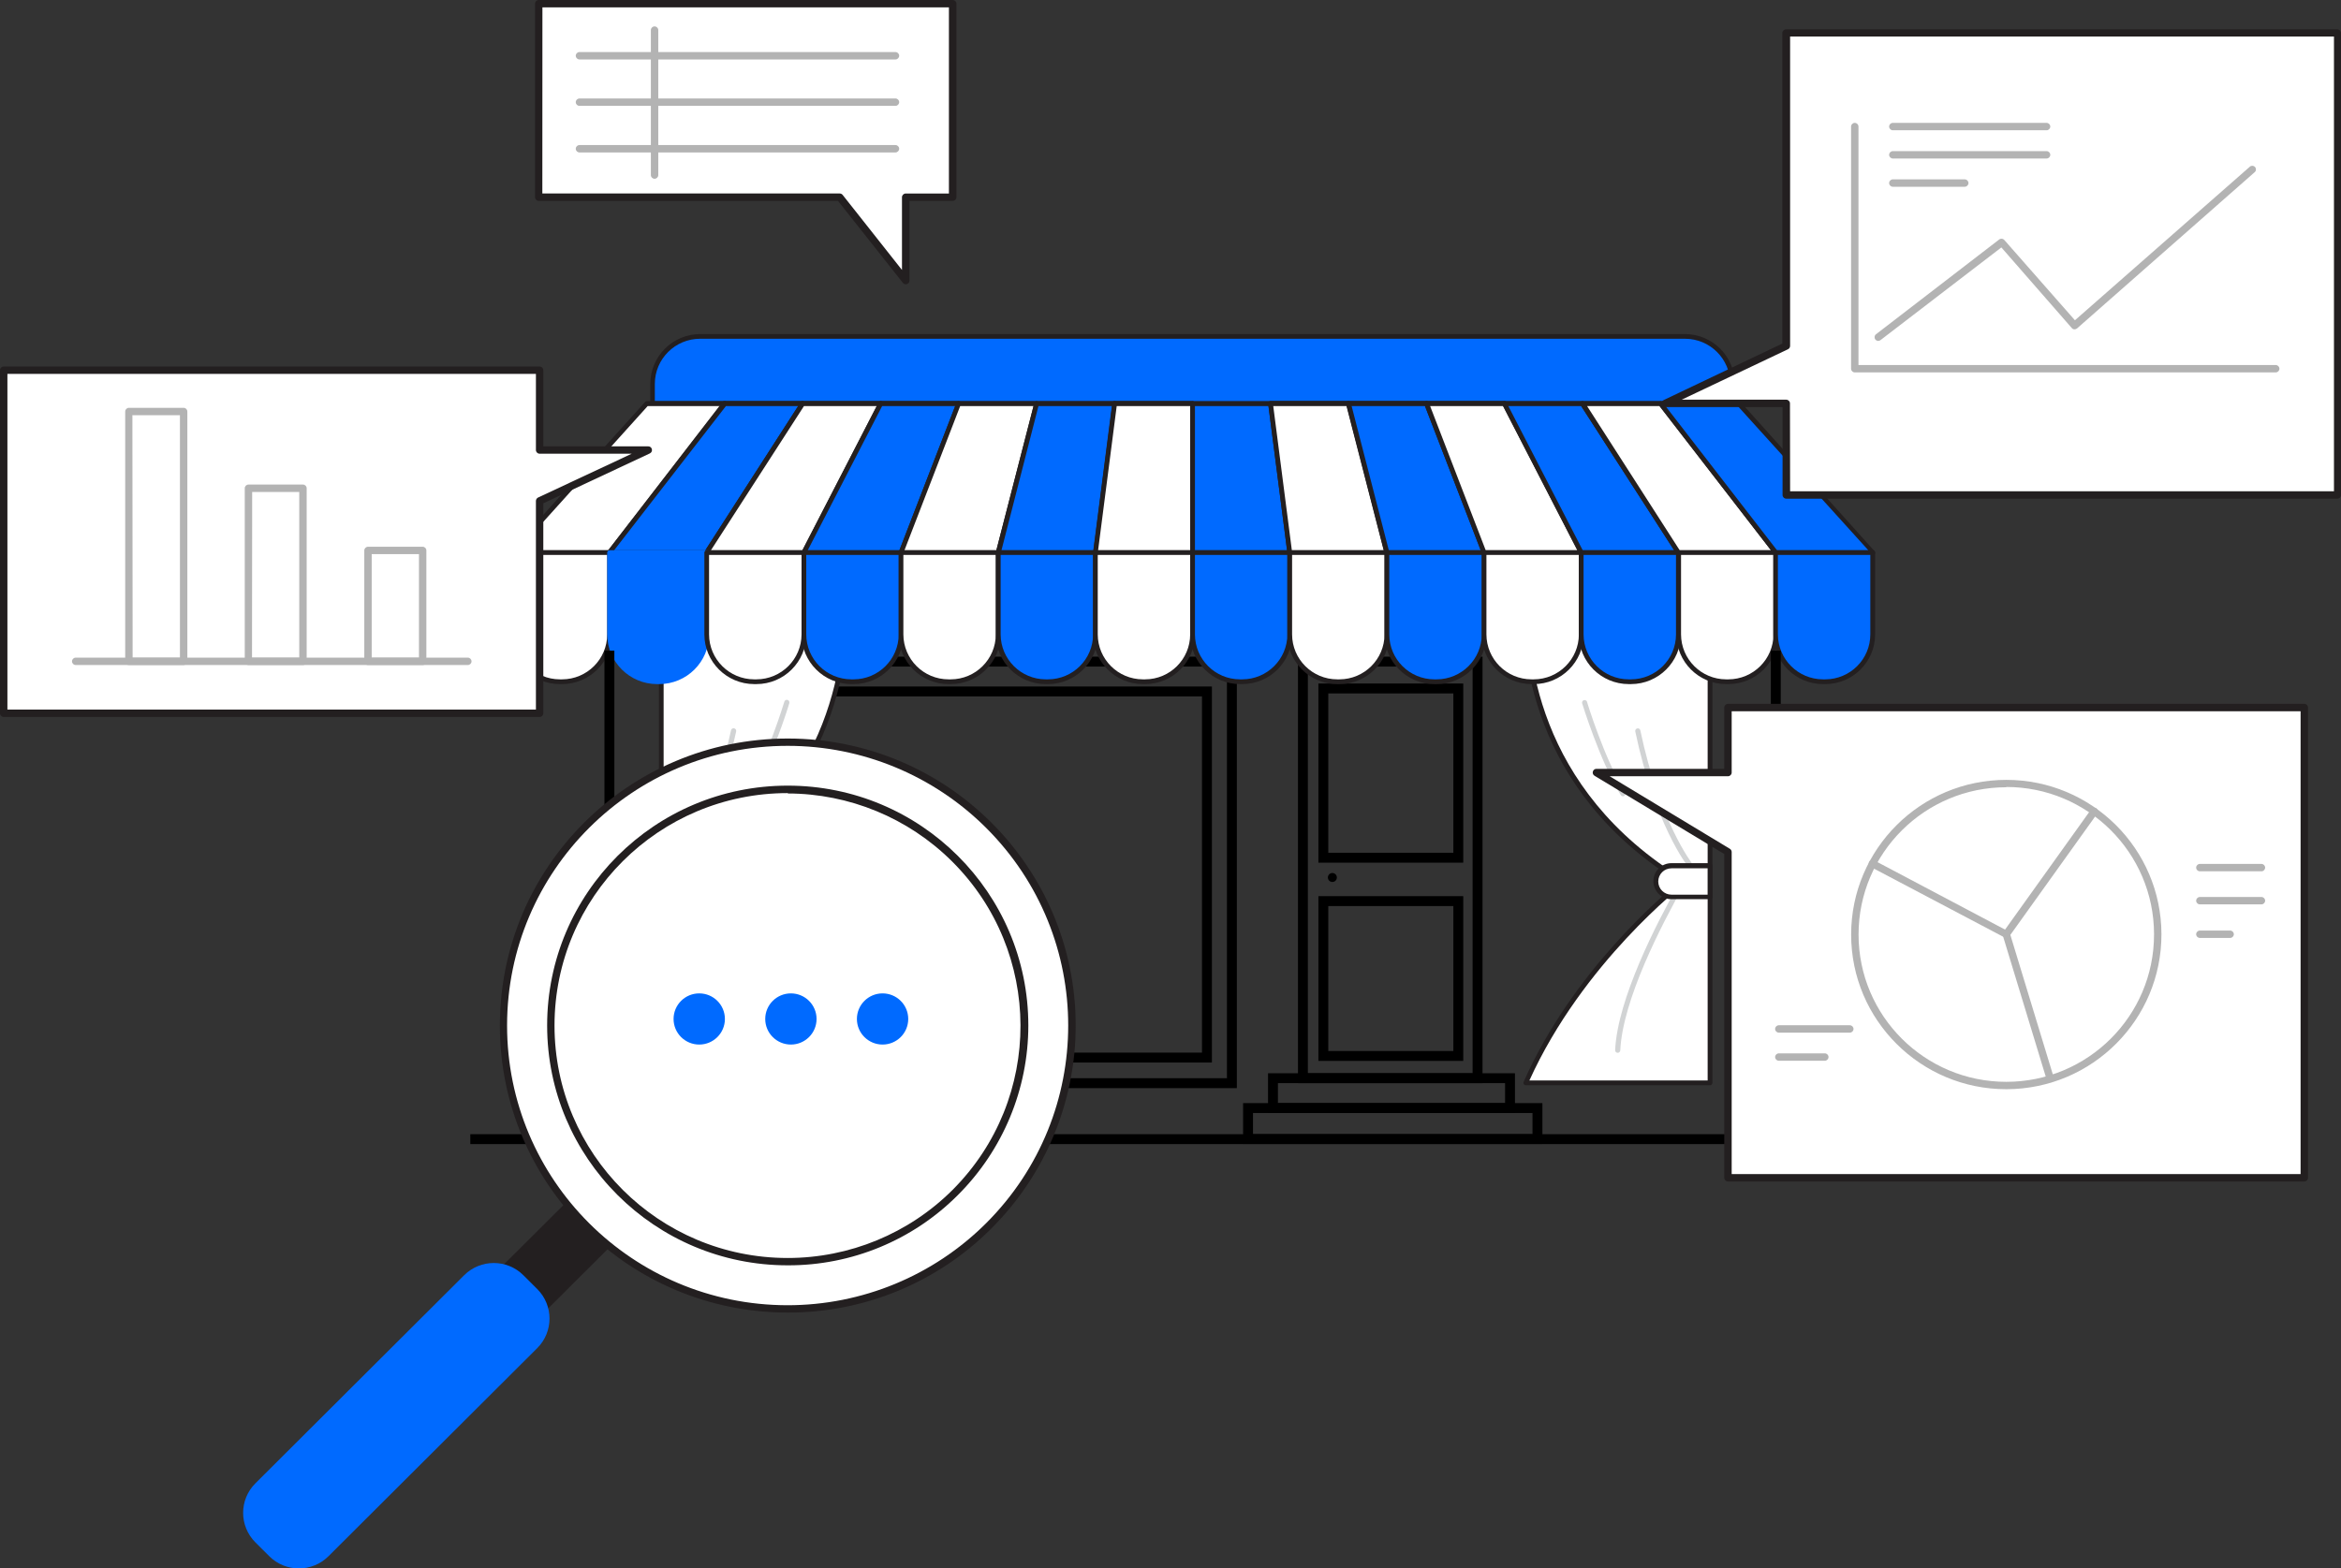 <svg width="473" height="317" viewBox="0 0 473 317" fill="none" xmlns="http://www.w3.org/2000/svg">
<rect x="0" y="0" width="473" height="317" fill="#333333" stroke="none"/>
<g clip-path="url(#clip0_507_5169)">
<path d="M298.543 133.717H263.257V217.918H298.543V133.717Z" stroke="black" stroke-width="2" stroke-miterlimit="10"/>
<path d="M294.651 139.147H267.381V173.355H294.651V139.147Z" stroke="black" stroke-width="2" stroke-miterlimit="10"/>
<path d="M294.651 182.122H267.381V213.42H294.651V182.122Z" stroke="black" stroke-width="2" stroke-miterlimit="10"/>
<path d="M269.206 178.256C269.708 178.256 270.115 177.851 270.115 177.35C270.115 176.85 269.708 176.444 269.206 176.444C268.704 176.444 268.297 176.85 268.297 177.35C268.297 177.851 268.704 178.256 269.206 178.256Z" fill="black"/>
<path d="M243.864 139.749H142.036V213.748H243.864V139.749Z" stroke="black" stroke-width="2" stroke-miterlimit="10"/>
<path d="M166.736 218.923H248.905V133.717H172.025" stroke="black" stroke-width="2" stroke-miterlimit="10"/>
<path d="M170.857 119.46C170.773 121.28 175.031 156.337 139.073 178.218C139.073 178.218 159.943 194.231 170.857 218.801H133.616V116.421L170.857 119.46Z" fill="white"/>
<path d="M170.857 219.334H133.616C133.352 219.334 133.135 219.121 133.135 218.854V116.421C133.135 116.287 133.192 116.158 133.291 116.067C133.387 115.979 133.517 115.933 133.646 115.941L170.887 118.98C171.143 119.003 171.338 119.223 171.327 119.479V120.187C171.892 131.478 169.94 159.646 139.867 178.272C143.216 180.987 161.417 196.409 171.254 218.664C171.33 218.801 171.33 218.972 171.254 219.109C171.166 219.243 171.017 219.323 170.857 219.327V219.334ZM134.086 218.378H170.116C159.328 194.54 138.989 178.763 138.813 178.607C138.596 178.458 138.538 178.161 138.687 177.94C138.722 177.891 138.764 177.849 138.813 177.815C169.001 159.471 170.952 131.436 170.387 120.229V119.897L134.086 116.973V218.375V218.378Z" fill="#231F20"/>
<path d="M152.263 212.788C151.984 212.788 151.751 212.567 151.74 212.289C151.27 202.163 143.495 187.045 138.905 178.93C138.64 178.473 138.518 178.181 138.538 178.054C138.569 177.776 138.821 177.575 139.104 177.605C139.111 177.605 139.115 177.605 139.123 177.605C139.306 177.632 139.462 177.757 139.531 177.929L139.814 178.416C144.446 186.615 152.336 201.901 152.782 212.243C152.794 212.529 152.569 212.773 152.282 212.784H152.263V212.788Z" fill="#D1D3D4"/>
<path d="M137.549 175.503C137.431 175.503 137.316 175.461 137.225 175.389C136.999 175.214 136.957 174.886 137.129 174.661C137.202 174.578 143.82 166.097 147.7 147.609C147.761 147.323 148.043 147.137 148.33 147.198C148.616 147.259 148.803 147.54 148.742 147.826C144.797 166.554 138.244 174.955 137.973 175.297C137.87 175.427 137.713 175.507 137.545 175.507L137.549 175.503Z" fill="#D1D3D4"/>
<path d="M133.616 174.985H141.41C143.14 174.985 144.542 176.383 144.542 178.108C144.542 179.833 143.14 181.23 141.41 181.23H133.616V174.989V174.985Z" fill="white"/>
<path d="M141.41 181.737H133.616C133.356 181.745 133.142 181.539 133.135 181.28C133.135 181.28 133.135 181.272 133.135 181.269V175.027C133.135 174.764 133.349 174.547 133.616 174.547H141.41C143.426 174.547 145.061 176.177 145.061 178.188C145.061 180.198 143.426 181.828 141.41 181.828V181.733V181.737ZM134.105 180.789H141.41C142.884 180.789 144.079 179.593 144.079 178.123C144.079 176.653 142.884 175.465 141.41 175.461H134.105V180.789Z" fill="#231F20"/>
<path d="M151.22 160.937C150.926 160.926 150.697 160.682 150.708 160.389C150.708 160.301 150.739 160.214 150.781 160.137C154.955 153.519 158.441 141.916 158.483 141.802C158.568 141.531 158.858 141.375 159.129 141.459C159.4 141.543 159.557 141.828 159.484 142.102C159.484 142.217 155.875 153.946 151.667 160.686C151.571 160.842 151.4 160.937 151.22 160.937Z" fill="#D1D3D4"/>
<path d="M308.283 119.46C308.356 121.28 304.11 156.337 340.056 178.218C340.056 178.218 319.186 194.231 308.283 218.801H345.513V116.421L308.283 119.46Z" fill="white"/>
<path d="M345.525 219.334H308.284C308.025 219.342 307.811 219.136 307.803 218.877C307.803 218.805 307.814 218.732 307.845 218.668C317.686 196.409 335.883 180.99 339.232 178.275C309.159 159.65 307.207 131.451 307.772 120.191V119.482C307.761 119.227 307.952 119.006 308.212 118.983L345.483 115.933C345.613 115.926 345.743 115.971 345.838 116.059C345.938 116.15 345.995 116.276 345.995 116.413V218.847C346.002 219.109 345.789 219.33 345.525 219.334ZM309.002 218.378H345.032V116.977L308.781 119.901V120.233C308.215 131.44 310.167 159.471 340.354 177.818C340.572 177.967 340.629 178.264 340.48 178.485C340.446 178.534 340.404 178.576 340.354 178.61C340.137 178.767 319.798 194.54 309.01 218.382H308.998L309.002 218.378Z" fill="#231F20"/>
<path d="M326.84 212.788C326.553 212.777 326.328 212.537 326.339 212.247C326.82 201.893 334.687 186.607 339.319 178.409L339.591 177.929C339.663 177.757 339.823 177.636 340.007 177.605C340.289 177.575 340.549 177.773 340.591 178.051C340.591 178.175 340.469 178.467 340.224 178.927C335.623 187.034 327.848 202.163 327.378 212.285C327.367 212.571 327.126 212.796 326.836 212.784L326.84 212.788Z" fill="#D1D3D4"/>
<path d="M341.584 175.503C341.427 175.503 341.278 175.427 341.175 175.305C340.904 174.962 334.351 166.585 330.406 147.834C330.349 147.552 330.532 147.278 330.815 147.22C331.09 147.156 331.364 147.327 331.426 147.601C331.426 147.605 331.426 147.609 331.426 147.613C335.305 166.093 341.923 174.574 341.996 174.665C342.172 174.89 342.137 175.214 341.912 175.393C341.813 175.461 341.698 175.495 341.58 175.495L341.584 175.503Z" fill="#D1D3D4"/>
<path d="M345.517 181.257H337.723C335.993 181.257 334.592 179.86 334.592 178.134C334.592 176.409 335.993 175.012 337.723 175.012H345.517V181.253V181.257Z" fill="white"/>
<path d="M345.525 181.737H337.719C335.703 181.737 334.068 180.107 334.068 178.096C334.068 176.086 335.703 174.456 337.719 174.456H345.525C345.784 174.46 345.994 174.673 345.994 174.936V181.177C346.048 181.432 345.884 181.676 345.628 181.729C345.593 181.737 345.559 181.741 345.525 181.737ZM337.719 175.495C336.245 175.495 335.05 176.691 335.05 178.161C335.05 179.631 336.245 180.819 337.719 180.823H345.024V175.495H337.719Z" fill="#231F20"/>
<path d="M327.913 160.937C327.733 160.941 327.561 160.846 327.474 160.686C323.3 153.942 319.691 142.217 319.656 142.102C319.603 141.821 319.794 141.55 320.077 141.497C320.313 141.455 320.55 141.581 320.649 141.802C320.649 141.916 324.22 153.519 328.352 160.137C328.501 160.389 328.417 160.716 328.165 160.865C328.088 160.91 328.001 160.937 327.913 160.937Z" fill="#D1D3D4"/>
<path d="M141.452 67.993H340.464C345.772 67.993 350.076 72.285 350.076 77.578V81.596H131.832V77.578C131.832 72.285 136.136 67.993 141.444 67.993C141.444 67.993 141.452 67.993 141.455 67.993H141.452Z" fill="#006AFF"/>
<path d="M350.088 82.034H131.833C131.6 82.015 131.413 81.828 131.394 81.596V77.578C131.401 72.022 135.915 67.521 141.483 67.517H340.465C346.021 67.54 350.52 72.037 350.524 77.578V81.596C350.505 81.828 350.318 82.015 350.085 82.034H350.088ZM132.314 81.078H349.607V77.582C349.6 72.552 345.514 68.473 340.465 68.466H141.452C136.408 68.473 132.318 72.548 132.31 77.582V81.078H132.314Z" fill="#231F20"/>
<path d="M130.694 81.554L103.531 111.687H123.16L146.439 81.554H130.694Z" fill="white"/>
<path d="M123.16 112.156H103.532C103.344 112.156 103.173 112.045 103.092 111.874C103.02 111.703 103.054 111.505 103.176 111.364L130.347 81.238C130.435 81.131 130.565 81.07 130.702 81.07H146.447C146.631 81.07 146.799 81.177 146.875 81.341C146.974 81.493 146.974 81.687 146.875 81.84L123.607 112.015C123.489 112.133 123.321 112.182 123.16 112.152V112.156ZM104.597 111.207H122.931L145.47 82.072H130.863L104.597 111.207Z" fill="#231F20"/>
<path d="M146.44 81.554L123.16 111.687H142.8L162.196 81.554H146.44Z" fill="#006AFF"/>
<path d="M142.8 112.156H123.16C122.98 112.156 122.816 112.053 122.732 111.897C122.644 111.741 122.644 111.554 122.732 111.398L146.011 81.223C146.103 81.108 146.24 81.04 146.386 81.036H162.142C162.405 81.036 162.619 81.257 162.615 81.52C162.615 81.611 162.589 81.699 162.539 81.775L143.193 111.939C143.109 112.076 142.956 112.156 142.796 112.156H142.8ZM124.091 111.207H142.498L161.279 82.072H146.672L124.091 111.207Z" fill="#231F20"/>
<path d="M162.195 81.554L142.8 111.687H162.428L177.956 81.554H162.195Z" fill="white"/>
<path d="M162.429 112.156H142.8C142.629 112.156 142.468 112.064 142.384 111.916C142.293 111.763 142.293 111.577 142.384 111.428L161.784 81.253C161.875 81.116 162.028 81.036 162.192 81.036H177.949C178.113 81.04 178.262 81.127 178.346 81.264C178.43 81.409 178.43 81.588 178.346 81.733L162.83 111.908C162.75 112.053 162.601 112.148 162.433 112.159L162.429 112.156ZM143.648 111.207H162.116L177.154 82.072H162.44L143.648 111.207Z" fill="#231F20"/>
<path d="M177.956 81.554L162.429 111.687H182.065L193.701 81.554H177.956Z" fill="#006AFF"/>
<path d="M182.065 112.156H162.425C162.261 112.156 162.108 112.072 162.016 111.939C161.932 111.794 161.932 111.615 162.016 111.47L177.532 81.295C177.616 81.135 177.78 81.036 177.96 81.036H193.705C193.968 81.036 194.186 81.253 194.182 81.516C194.182 81.573 194.17 81.626 194.151 81.68L182.515 111.855C182.451 112.049 182.26 112.171 182.057 112.156H182.065ZM163.208 111.207H181.729L192.998 82.072H178.235L163.208 111.207Z" fill="#231F20"/>
<path d="M193.701 81.554L182.065 111.687H201.694L209.458 81.554H193.701Z" fill="white"/>
<path d="M201.694 112.156H182.065C181.805 112.163 181.588 111.961 181.58 111.702C181.58 111.638 181.592 111.573 181.614 111.512L193.25 81.386C193.319 81.2 193.499 81.074 193.697 81.074H209.453C209.602 81.074 209.74 81.147 209.828 81.261C209.916 81.375 209.946 81.527 209.912 81.668L202.148 111.843C202.079 112.038 201.892 112.163 201.69 112.156H201.694ZM182.756 111.207H201.308L208.82 82.072H194.003L182.752 111.207H182.756Z" fill="#231F20"/>
<path d="M209.457 81.554L201.693 111.687H221.33L225.202 81.554H209.457Z" fill="#006AFF"/>
<path d="M221.33 112.156H201.69C201.545 112.156 201.408 112.091 201.316 111.98C201.224 111.862 201.194 111.71 201.232 111.565L208.996 81.44C209.049 81.226 209.236 81.078 209.454 81.074H225.199C225.34 81.074 225.47 81.135 225.565 81.242C225.649 81.348 225.691 81.482 225.68 81.615L221.8 111.79C221.75 112.007 221.556 112.159 221.33 112.156ZM202.351 111.207H220.945L224.702 82.072H209.82L202.351 111.207Z" fill="#231F20"/>
<path d="M225.202 81.554L221.33 111.687H240.959V81.554H225.202Z" fill="white"/>
<path d="M240.958 112.156H221.33C221.192 112.159 221.059 112.102 220.963 111.999C220.879 111.893 220.837 111.76 220.849 111.626L224.728 81.451C224.755 81.211 224.958 81.032 225.198 81.036H240.954C241.218 81.04 241.428 81.253 241.436 81.516V111.691C241.432 111.95 241.218 112.159 240.954 112.159L240.958 112.156ZM221.872 111.207H240.477V82.072H225.63L221.872 111.207Z" fill="#231F20"/>
<path d="M240.958 81.554V111.687H260.587L256.714 81.554H240.958Z" fill="#006AFF"/>
<path d="M260.587 112.156H240.959C240.699 112.156 240.485 111.946 240.478 111.687V81.596C240.481 81.333 240.695 81.124 240.959 81.116H256.715C256.956 81.116 257.158 81.295 257.185 81.531L261.065 111.706C261.076 111.84 261.034 111.973 260.95 112.079C260.843 112.152 260.713 112.178 260.584 112.152L260.587 112.156ZM241.44 111.207H260.045L256.287 82.072H241.44V111.207Z" fill="#231F20"/>
<path d="M256.715 81.554L260.587 111.687H280.227L272.464 81.554H256.715Z" fill="white"/>
<path d="M280.227 112.156H260.587C260.35 112.156 260.148 111.984 260.117 111.748L256.237 81.573C256.226 81.44 256.268 81.306 256.352 81.2C256.443 81.097 256.577 81.036 256.718 81.032H272.463C272.681 81.032 272.872 81.185 272.922 81.398L280.685 111.524C280.727 111.668 280.693 111.821 280.601 111.939C280.517 112.068 280.38 112.148 280.227 112.156ZM261.018 111.207H279.57L272.058 82.072H257.261L261.018 111.207Z" fill="#231F20"/>
<path d="M272.464 81.554L280.227 111.687H299.852L288.22 81.554H272.464Z" fill="#006AFF"/>
<path d="M299.852 112.156H280.223C280.005 112.156 279.818 112.011 279.765 111.802L272.001 81.626C271.967 81.485 271.997 81.337 272.085 81.219C272.177 81.105 272.314 81.036 272.459 81.032H288.216C288.414 81.032 288.594 81.158 288.663 81.344L300.298 111.52C300.398 111.76 300.283 112.034 300.043 112.129C299.981 112.152 299.917 112.167 299.852 112.163V112.152V112.156ZM280.609 111.207H299.183L287.914 82.072H273.097L280.609 111.207Z" fill="#231F20"/>
<path d="M288.22 81.554L299.852 111.687H319.492L303.965 81.554H288.22Z" fill="white"/>
<path d="M319.492 112.156H299.852C299.657 112.163 299.478 112.038 299.413 111.855L287.769 81.68C287.678 81.432 287.804 81.158 288.052 81.063C288.105 81.044 288.162 81.032 288.216 81.032H303.961C304.14 81.032 304.305 81.131 304.389 81.291L319.904 111.466C319.988 111.611 319.988 111.79 319.904 111.935C319.813 112.076 319.656 112.156 319.488 112.152L319.492 112.156ZM300.188 111.207H318.709L303.682 82.072H288.957L300.184 111.207H300.188Z" fill="#231F20"/>
<path d="M303.965 81.554L319.492 111.687H339.121L319.721 81.554H303.965Z" fill="#006AFF"/>
<path d="M339.121 112.156H319.492C319.313 112.156 319.149 112.06 319.065 111.904L303.568 81.771C303.484 81.626 303.484 81.447 303.568 81.303C303.652 81.165 303.801 81.078 303.965 81.074H319.721C319.886 81.074 320.038 81.158 320.13 81.291L339.529 111.466C339.621 111.619 339.621 111.805 339.529 111.954C339.434 112.083 339.281 112.159 339.121 112.152V112.156ZM319.786 111.207H338.254L319.473 82.072H304.759L319.786 111.207Z" fill="#231F20"/>
<path d="M319.721 81.554L339.12 111.687H358.756L335.477 81.554H319.721Z" fill="white"/>
<path d="M358.756 112.156H339.116C338.956 112.156 338.807 112.072 338.719 111.939L319.32 81.813C319.175 81.592 319.24 81.295 319.461 81.15C319.537 81.101 319.625 81.074 319.717 81.074H335.473C335.622 81.074 335.76 81.147 335.848 81.261L359.127 111.436C359.23 111.581 359.249 111.771 359.18 111.935C359.085 112.076 358.924 112.159 358.753 112.152L358.756 112.156ZM339.38 111.207H357.829L335.278 82.072H320.672L339.38 111.207Z" fill="#231F20"/>
<path d="M335.562 81.554L358.78 111.687H378.416L351.318 81.554H335.562Z" fill="#006AFF"/>
<path d="M378.416 112.156H358.776C358.616 112.156 358.467 112.072 358.379 111.939L335.161 81.813C335.015 81.592 335.08 81.295 335.302 81.15C335.378 81.101 335.466 81.074 335.558 81.074H351.314C351.463 81.074 351.6 81.147 351.688 81.261L378.787 111.436C378.89 111.581 378.909 111.771 378.84 111.935C378.744 112.076 378.584 112.159 378.412 112.152L378.416 112.156ZM359.04 111.207H377.488L351.119 82.072H336.512L359.04 111.207Z" fill="#231F20"/>
<path d="M103.531 111.687H123.16V128.222C123.16 133.504 118.868 137.784 113.571 137.784H113.124C107.827 137.784 103.535 133.504 103.535 128.222V111.687H103.531Z" fill="white"/>
<path d="M113.571 138.264H113.124C107.564 138.256 103.061 133.766 103.054 128.222V111.687C103.058 111.424 103.271 111.215 103.535 111.207H123.163C123.427 111.207 123.645 111.421 123.645 111.687V128.222C123.637 133.766 119.135 138.256 113.575 138.264H113.571ZM104.012 112.156V128.222C104.02 133.237 108.095 137.3 113.12 137.304H113.567C118.596 137.297 122.675 133.237 122.686 128.222V112.156H104.008H104.012Z" fill="#231F20"/>
<path d="M123.16 111.687H142.789V128.222C142.789 133.504 138.496 137.784 133.2 137.784H132.753C127.456 137.784 123.164 133.504 123.164 128.222V111.687H123.16Z" fill="#006AFF"/>
<path d="M133.2 138.264H132.761C127.2 138.256 122.698 133.766 122.69 128.222V111.687C122.69 111.428 122.9 111.215 123.16 111.207H142.8C143.06 111.211 143.27 111.424 143.27 111.687V128.222C143.262 133.766 138.76 138.256 133.2 138.264ZM123.641 112.156V128.222C123.653 133.237 127.731 137.3 132.761 137.304H133.2C138.229 137.297 142.308 133.237 142.319 128.222V112.156H123.641Z" fill="#006AFF"/>
<path d="M142.8 111.687H162.428V128.222C162.428 133.504 158.136 137.784 152.839 137.784H152.393C147.096 137.784 142.804 133.504 142.804 128.222V111.687H142.8Z" fill="white"/>
<path d="M152.836 138.264H152.39C146.829 138.256 142.327 133.766 142.319 128.222V111.687C142.323 111.424 142.537 111.215 142.801 111.207H162.429C162.693 111.211 162.903 111.424 162.91 111.687V128.222C162.903 133.766 158.4 138.256 152.84 138.264H152.836ZM143.266 112.156V128.222C143.278 133.237 147.356 137.3 152.386 137.304H152.832C157.862 137.297 161.94 133.237 161.952 128.222V112.156H143.263H143.266Z" fill="#231F20"/>
<path d="M162.429 111.687H182.057V128.222C182.057 133.504 177.765 137.784 172.468 137.784H172.022C166.725 137.784 162.433 133.504 162.433 128.222V111.687H162.429Z" fill="#006AFF"/>
<path d="M172.464 138.264H172.025C166.465 138.256 161.963 133.766 161.955 128.222V111.687C161.955 111.428 162.165 111.215 162.425 111.207H182.065C182.325 111.211 182.535 111.424 182.535 111.687V128.222C182.527 133.766 178.025 138.256 172.464 138.264ZM162.906 112.156V128.222C162.917 133.237 166.996 137.3 172.025 137.304H172.464C177.494 137.297 181.572 133.237 181.584 128.222V112.156H162.906Z" fill="#231F20"/>
<path d="M182.065 111.687H201.694V128.222C201.694 133.504 197.402 137.784 192.105 137.784H191.658C186.362 137.784 182.069 133.504 182.069 128.222V111.687H182.065Z" fill="white"/>
<path d="M192.105 138.264H191.658C186.098 138.256 181.596 133.766 181.588 128.222V111.687C181.588 111.424 181.802 111.207 182.069 111.207H201.698C201.961 111.211 202.171 111.424 202.179 111.687V128.222C202.171 133.766 197.669 138.256 192.109 138.264H192.105ZM182.527 112.156V128.222C182.539 133.237 186.617 137.3 191.647 137.304H192.093C197.123 137.297 201.197 133.233 201.201 128.222V112.156H182.523H182.527Z" fill="#231F20"/>
<path d="M201.693 111.687H221.322V128.222C221.322 133.5 217.033 137.78 211.744 137.784H211.298C206.001 137.784 201.709 133.504 201.709 128.222V111.687H201.697H201.693Z" fill="#006AFF"/>
<path d="M211.741 138.264H211.301C205.737 138.264 201.227 133.77 201.22 128.222V111.687C201.224 111.424 201.437 111.215 201.701 111.207H221.341C221.601 111.211 221.811 111.424 221.811 111.687V128.222C221.803 133.766 217.301 138.256 211.741 138.264ZM202.182 112.156V128.222C202.194 133.237 206.272 137.3 211.301 137.304H211.741C216.77 137.297 220.848 133.237 220.86 128.222V112.156H202.182Z" fill="#231F20"/>
<path d="M221.33 111.687H240.959V128.222C240.959 133.504 236.666 137.784 231.37 137.784H230.923C225.626 137.784 221.334 133.504 221.334 128.222V111.687H221.33Z" fill="white"/>
<path d="M231.369 138.264H230.923C225.363 138.256 220.86 133.766 220.853 128.222V111.687C220.853 111.424 221.066 111.207 221.334 111.207H240.962C241.226 111.211 241.436 111.424 241.443 111.687V128.222C241.436 133.766 236.933 138.256 231.373 138.264H231.369ZM221.8 112.156V128.222C221.811 133.237 225.89 137.3 230.919 137.304H231.366C236.395 137.297 240.47 133.233 240.474 128.222V112.156H221.796H221.8Z" fill="#231F20"/>
<path d="M240.958 111.687H260.587V128.222C260.587 133.504 256.294 137.784 250.998 137.784H250.551C245.254 137.784 240.962 133.504 240.962 128.222V111.687H240.958Z" fill="#006AFF"/>
<path d="M250.998 138.264H250.552C244.991 138.256 240.489 133.766 240.481 128.222V111.687C240.485 111.424 240.699 111.215 240.963 111.207H260.591C260.855 111.207 261.072 111.421 261.072 111.687V128.222C261.065 133.766 256.562 138.256 251.002 138.264H250.998ZM241.44 112.156V128.222C241.448 133.237 245.522 137.3 250.548 137.304H250.995C256.024 137.297 260.102 133.237 260.114 128.222V112.156H241.436H241.44Z" fill="#231F20"/>
<path d="M260.587 111.687H280.216V128.222C280.216 133.504 275.923 137.784 270.627 137.784H270.18C264.883 137.784 260.591 133.504 260.591 128.222V111.687H260.587Z" fill="white"/>
<path d="M270.626 138.264H270.18C264.619 138.256 260.117 133.766 260.109 128.222V111.687C260.109 111.428 260.319 111.215 260.579 111.207H280.219C280.483 111.211 280.693 111.424 280.7 111.687V128.222C280.693 133.766 276.19 138.256 270.63 138.264H270.626ZM261.068 112.156V128.222C261.079 133.237 265.158 137.3 270.187 137.304H270.626C275.656 137.297 279.734 133.237 279.746 128.222V112.156H261.068Z" fill="#231F20"/>
<path d="M280.228 111.687H299.856V128.222C299.856 133.504 295.564 137.784 290.267 137.784H289.82C284.524 137.784 280.231 133.504 280.231 128.222V111.687H280.228Z" fill="#006AFF"/>
<path d="M290.263 138.264H289.816C284.256 138.256 279.754 133.766 279.746 128.222V111.687C279.75 111.424 279.964 111.215 280.227 111.207H299.856C300.119 111.207 300.337 111.421 300.337 111.687V128.222C300.329 133.766 295.827 138.256 290.267 138.264H290.263ZM280.705 112.156V128.222C280.712 133.237 284.787 137.3 289.812 137.304H290.259C295.292 137.304 299.379 133.241 299.39 128.222V112.156H280.701H280.705Z" fill="#231F20"/>
<path d="M299.852 111.687H319.48V128.222C319.48 133.504 315.188 137.784 309.891 137.784H309.444C304.148 137.784 299.855 133.504 299.855 128.222V111.687H299.852Z" fill="white"/>
<path d="M339.174 111.687H358.802V128.222C358.802 133.504 354.51 137.784 349.213 137.784H348.767C343.47 137.784 339.178 133.504 339.178 128.222V111.687H339.174Z" fill="white"/>
<path d="M309.891 138.264H309.452C303.896 138.252 299.397 133.763 299.394 128.222V111.687C299.394 111.428 299.604 111.215 299.863 111.207H319.503C319.763 111.211 319.973 111.424 319.973 111.687V128.222C319.965 133.77 315.455 138.264 309.891 138.264ZM300.333 112.156V128.222C300.344 133.237 304.423 137.3 309.452 137.304H309.891C314.921 137.297 318.999 133.237 319.011 128.222V112.156H300.333Z" fill="#231F20"/>
<path d="M349.214 138.264H348.775C343.218 138.252 338.72 133.763 338.716 128.222V111.687C338.716 111.428 338.926 111.215 339.186 111.207H358.826C359.085 111.211 359.295 111.424 359.295 111.687V128.222C359.288 133.77 354.778 138.264 349.214 138.264ZM339.655 112.156V128.222C339.667 133.237 343.745 137.3 348.775 137.304H349.214C354.243 137.297 358.322 133.237 358.333 128.222V112.156H339.655Z" fill="#231F20"/>
<path d="M319.492 111.687H339.121V128.222C339.121 133.504 334.828 137.784 329.532 137.784H329.085C323.788 137.784 319.496 133.504 319.496 128.222V111.687H319.492Z" fill="#006AFF"/>
<path d="M329.532 138.264H329.085C323.525 138.256 319.022 133.766 319.015 128.222V111.687C319.018 111.424 319.232 111.215 319.496 111.207H339.124C339.388 111.211 339.598 111.424 339.606 111.687V128.222C339.598 133.766 335.096 138.256 329.535 138.264H329.532ZM319.962 112.156V128.222C319.973 133.237 324.052 137.3 329.081 137.304H329.528C334.557 137.297 338.632 133.233 338.636 128.222V112.156H319.958H319.962Z" fill="#231F20"/>
<path d="M358.757 111.687H378.385V128.222C378.385 133.504 374.093 137.784 368.796 137.784H368.35C363.053 137.784 358.761 133.504 358.761 128.222V111.687H358.757Z" fill="#006AFF"/>
<path d="M368.796 138.264H368.349C362.789 138.256 358.287 133.766 358.279 128.222V111.687C358.279 111.424 358.493 111.207 358.76 111.207H378.389C378.653 111.211 378.863 111.424 378.87 111.687V128.222C378.863 133.766 374.36 138.256 368.8 138.264H368.796ZM359.226 112.156V128.222C359.238 133.237 363.316 137.3 368.346 137.304H368.792C373.822 137.297 377.896 133.233 377.9 128.222V112.156H359.223H359.226Z" fill="#231F20"/>
<path d="M123.13 131.501V230.263" stroke="black" stroke-width="2" stroke-miterlimit="10"/>
<path d="M358.799 131.501V230.263" stroke="black" stroke-width="2" stroke-miterlimit="10"/>
<path d="M95.027 230.233H390.686" stroke="black" stroke-width="2" stroke-miterlimit="10"/>
<path d="M305.099 217.917H257.207V223.949H305.099V217.917Z" stroke="black" stroke-width="2" stroke-miterlimit="10"/>
<path d="M310.644 223.949H252.167V230.214H310.644V223.949Z" stroke="black" stroke-width="2" stroke-miterlimit="10"/>
<path d="M130.676 227.824L64.546 293.768L72.42 301.62L138.55 235.676L130.676 227.824Z" fill="#231F20"/>
<path d="M72.409 302.327C72.21 302.327 72.023 302.244 71.885 302.103L64.019 294.258C63.728 293.988 63.713 293.535 63.988 293.245C63.999 293.234 64.011 293.222 64.019 293.215L130.149 227.316C130.439 227.023 130.916 227.023 131.206 227.312C131.206 227.312 131.206 227.312 131.21 227.316L139.077 235.161C139.356 235.454 139.356 235.915 139.077 236.208L72.947 302.152C72.798 302.278 72.603 302.343 72.409 302.331V302.327ZM65.592 293.736L72.409 300.534L137.488 235.682L130.672 228.885L65.592 293.736Z" fill="#231F20"/>
<path d="M93.779 257.741L51.606 299.796C48.299 303.093 48.299 308.438 51.606 311.735L54.403 314.525C57.709 317.822 63.07 317.822 66.376 314.525L108.55 272.47C111.856 269.173 111.856 263.827 108.55 260.53L105.752 257.741C102.446 254.444 97.085 254.444 93.779 257.741Z" fill="#006AFF"/>
<path d="M159.171 264.536C190.885 264.536 216.595 238.899 216.595 207.274C216.595 175.649 190.885 150.012 159.171 150.012C127.457 150.012 101.748 175.649 101.748 207.274C101.748 238.899 127.457 264.536 159.171 264.536Z" fill="white"/>
<path d="M159.172 265.282C127.044 265.282 101 239.311 101 207.274C101 175.236 127.044 149.265 159.172 149.265C191.299 149.265 217.343 175.236 217.343 207.274C217.343 222.659 211.214 237.415 200.304 248.291C189.417 259.205 174.607 265.321 159.172 265.282ZM159.172 150.743C127.865 150.728 102.47 176.021 102.455 207.243C102.44 238.466 127.804 263.786 159.114 263.801C174.168 263.809 188.603 257.845 199.242 247.228C221.372 225.145 221.361 189.353 199.212 167.285C188.588 156.699 174.187 150.751 159.172 150.743Z" fill="#231F20"/>
<path d="M159.172 255.001C185.604 255.001 207.033 233.633 207.033 207.274C207.033 180.915 185.604 159.547 159.172 159.547C132.739 159.547 111.311 180.915 111.311 207.274C111.311 233.633 132.739 255.001 159.172 255.001Z" fill="white"/>
<path d="M159.172 255.736C132.326 255.743 110.555 234.045 110.551 207.27C110.543 180.499 132.303 158.789 159.153 158.786C185.999 158.778 207.77 180.476 207.774 207.251C207.774 220.111 202.653 232.445 193.533 241.539C184.445 250.659 172.068 255.774 159.172 255.736ZM159.172 160.294C133.15 160.282 112.052 181.307 112.04 207.255C112.029 233.203 133.112 254.243 159.134 254.254C171.644 254.258 183.643 249.304 192.483 240.477C210.832 222.08 210.748 192.331 192.3 174.037C183.494 165.305 171.59 160.393 159.172 160.37V160.294Z" fill="#231F20"/>
<path d="M349.137 143.005V156.139H322.551L349.137 172.186V238.039H465.584V143.005H349.137Z" fill="white"/>
<path d="M465.584 238.79H349.138C348.725 238.79 348.389 238.454 348.389 238.043V172.609L322.166 156.783C321.879 156.607 321.746 156.268 321.837 155.945C321.921 155.617 322.219 155.389 322.555 155.393H348.389V143.005C348.389 142.594 348.725 142.259 349.138 142.259H465.584C465.997 142.259 466.333 142.594 466.333 143.005V238.074C466.318 238.474 465.985 238.79 465.584 238.79ZM349.886 237.297H464.836V143.755H349.886V156.143C349.886 156.554 349.55 156.889 349.138 156.889H325.236L349.512 171.547C349.741 171.68 349.886 171.924 349.886 172.19V237.297Z" fill="#231F20"/>
<path d="M360.945 6.634V69.905L336.475 81.527H360.945V100.042H472.328V6.634H360.945Z" fill="white"/>
<path d="M472.328 100.789H360.914C360.502 100.789 360.166 100.453 360.166 100.042V82.274H336.474C336.062 82.274 335.722 81.942 335.722 81.531C335.722 81.245 335.886 80.983 336.146 80.857L360.12 69.44V6.679C360.12 6.268 360.456 5.933 360.868 5.933H472.251C472.664 5.933 473 6.268 473 6.679V100.088C472.981 100.457 472.694 100.754 472.324 100.789H472.328ZM361.693 99.296H471.579V7.38H361.693V69.901C361.693 70.194 361.525 70.461 361.258 70.59L339.785 80.781H360.914C361.327 80.781 361.663 81.116 361.663 81.527L361.693 99.296Z" fill="#231F20"/>
<path d="M192.498 0.746H108.851V39.852H169.676L183.012 56.706V39.852H192.498V0.746Z" fill="white"/>
<path d="M183.012 57.456C182.783 57.456 182.569 57.35 182.428 57.171L169.314 40.598H108.851C108.439 40.598 108.103 40.263 108.103 39.852V0.746C108.103 0.335 108.439 0 108.851 0H192.498C192.91 0 193.246 0.335 193.246 0.746V39.852C193.246 40.263 192.91 40.598 192.498 40.598H183.761V56.706C183.761 57.022 183.562 57.3 183.268 57.407C183.188 57.437 183.1 57.453 183.012 57.453V57.456ZM109.584 39.105H169.658C169.891 39.105 170.112 39.208 170.257 39.391L182.244 54.558V39.855C182.252 39.448 182.584 39.117 182.993 39.109H191.73V1.493H109.596L109.58 39.105H109.584Z" fill="#231F20"/>
<path d="M131 90.956H109.03V74.821H0.748V144.155H109.03V101.253L131 90.956Z" fill="white"/>
<path d="M109.03 144.901H0.748C0.336 144.901 0 144.566 0 144.155V74.821C0 74.41 0.336 74.075 0.748 74.075H109.03C109.443 74.075 109.779 74.41 109.779 74.821V90.213H130.996C131.344 90.213 131.645 90.457 131.714 90.796C131.798 91.135 131.626 91.485 131.309 91.634L109.775 101.722V144.159C109.775 144.57 109.439 144.905 109.027 144.905L109.03 144.901ZM1.497 143.409H108.282V101.253C108.282 100.964 108.446 100.701 108.702 100.564L127.643 91.702H109.03C108.618 91.702 108.282 91.367 108.282 90.956V75.564H1.497V143.405V143.409Z" fill="#231F20"/>
<path d="M37.104 134.41H26.044C25.636 134.402 25.303 134.071 25.296 133.664V83.172C25.296 82.761 25.632 82.426 26.044 82.426H37.104C37.516 82.426 37.852 82.761 37.852 83.172V133.664C37.844 134.071 37.512 134.402 37.104 134.41ZM26.793 132.917H36.355V83.919H26.751L26.797 132.917H26.793Z" fill="#B3B3B3"/>
<path d="M61.215 134.41H50.202C49.789 134.41 49.453 134.075 49.453 133.664V98.683C49.453 98.271 49.789 97.936 50.202 97.936H61.215C61.627 97.936 61.964 98.271 61.964 98.683V133.664C61.964 134.075 61.627 134.41 61.215 134.41ZM50.919 132.917H60.467V99.429H50.95L50.919 132.917Z" fill="#B3B3B3"/>
<path d="M85.4 134.41H74.356C73.944 134.41 73.607 134.075 73.607 133.664V111.249C73.607 110.838 73.944 110.503 74.356 110.503H85.4C85.812 110.503 86.148 110.838 86.148 111.249V133.664C86.148 134.075 85.812 134.41 85.4 134.41ZM75.104 132.917H84.651V111.996H75.104V132.917Z" fill="#B3B3B3"/>
<path d="M94.527 134.41H15.298C14.886 134.41 14.55 134.075 14.55 133.664C14.55 133.252 14.886 132.917 15.298 132.917H94.523C94.936 132.917 95.272 133.252 95.272 133.664C95.272 134.075 94.936 134.41 94.523 134.41H94.527Z" fill="#B3B3B3"/>
<path d="M405.373 220.141C388.059 220.141 374.024 206.147 374.024 188.881C374.024 171.615 388.059 157.62 405.373 157.62C422.638 157.62 436.656 171.543 436.721 188.763C436.771 206.044 422.764 220.092 405.434 220.141C405.415 220.141 405.396 220.141 405.373 220.141ZM405.373 159.113C388.887 159.113 375.521 172.441 375.521 188.881C375.521 205.32 388.887 218.649 405.373 218.649C421.859 218.649 435.224 205.32 435.224 188.881C435.224 188.843 435.224 188.801 435.224 188.763C435.182 172.35 421.832 159.064 405.373 159.056V159.117V159.113Z" fill="#B3B3B3"/>
<path d="M414.259 218.767C413.931 218.767 413.637 218.557 413.541 218.245L404.655 189.033C404.59 188.816 404.628 188.576 404.758 188.39L422.531 163.553C422.768 163.214 423.237 163.134 423.573 163.371C423.573 163.371 423.573 163.371 423.577 163.371C423.909 163.614 423.99 164.075 423.757 164.418L406.194 188.953L414.973 217.807C415.092 218.199 414.87 218.611 414.481 218.732L414.256 218.763L414.259 218.767Z" fill="#B3B3B3"/>
<path d="M405.373 189.566C405.25 189.566 405.132 189.536 405.029 189.475L377.965 175.206C377.61 175.008 377.472 174.57 377.652 174.205C377.843 173.839 378.293 173.694 378.664 173.885C378.664 173.885 378.671 173.885 378.671 173.888L405.644 188.157C406.006 188.34 406.152 188.782 405.968 189.14C405.968 189.147 405.961 189.151 405.961 189.159C405.846 189.384 405.628 189.536 405.376 189.563L405.373 189.566Z" fill="#B3B3B3"/>
<path d="M456.923 176.101H444.485C444.072 176.101 443.736 175.766 443.736 175.355C443.736 174.943 444.072 174.608 444.485 174.608H456.923C457.335 174.608 457.671 174.943 457.671 175.355C457.671 175.766 457.335 176.101 456.923 176.101Z" fill="#B3B3B3"/>
<path d="M456.923 182.784H444.485C444.072 182.784 443.736 182.449 443.736 182.038C443.736 181.626 444.072 181.291 444.485 181.291H456.923C457.335 181.291 457.671 181.626 457.671 182.038C457.671 182.449 457.335 182.784 456.923 182.784Z" fill="#B3B3B3"/>
<path d="M450.599 189.566H444.485C444.072 189.566 443.736 189.231 443.736 188.82C443.736 188.409 444.072 188.074 444.485 188.074H450.599C451.011 188.074 451.347 188.409 451.347 188.82C451.347 189.231 451.011 189.566 450.599 189.566Z" fill="#B3B3B3"/>
<path d="M373.799 208.71H359.414C359.001 208.71 358.665 208.374 358.665 207.963C358.665 207.552 359.001 207.217 359.414 207.217H373.753C374.166 207.217 374.502 207.552 374.502 207.963C374.502 208.374 374.166 208.71 373.753 208.71H373.799Z" fill="#B3B3B3"/>
<path d="M368.75 214.387H359.414C359.001 214.387 358.665 214.052 358.665 213.641C358.665 213.23 359.001 212.895 359.414 212.895H368.705C369.117 212.895 369.453 213.23 369.453 213.641C369.453 214.052 369.117 214.387 368.705 214.387H368.75Z" fill="#B3B3B3"/>
<path d="M379.512 68.903C379.275 68.903 379.054 68.789 378.912 68.606C378.66 68.279 378.721 67.814 379.046 67.559L403.937 48.401C404.258 48.161 404.708 48.206 404.972 48.504L419.239 64.73L454.544 33.724C454.826 33.435 455.292 33.431 455.582 33.713C455.582 33.713 455.59 33.721 455.594 33.724C455.884 33.995 455.899 34.448 455.624 34.737C455.613 34.749 455.601 34.76 455.594 34.768L419.674 66.371C419.518 66.501 419.323 66.569 419.121 66.565C418.926 66.55 418.742 66.459 418.613 66.31L404.376 50.008L379.966 68.732C379.84 68.835 379.68 68.896 379.516 68.896L379.512 68.903Z" fill="#B3B3B3"/>
<path d="M459.813 75.267H374.757C374.345 75.267 374.009 74.932 374.009 74.52V25.583C374.009 25.171 374.345 24.836 374.757 24.836C375.17 24.836 375.506 25.171 375.506 25.583V73.774H459.809C460.222 73.774 460.558 74.109 460.558 74.52C460.558 74.932 460.222 75.267 459.809 75.267H459.813Z" fill="#B3B3B3"/>
<path d="M413.511 26.329H382.449C382.036 26.329 381.7 25.994 381.7 25.583C381.7 25.171 382.036 24.836 382.449 24.836H413.511C413.923 24.836 414.259 25.171 414.259 25.583C414.259 25.994 413.923 26.329 413.511 26.329Z" fill="#B3B3B3"/>
<path d="M413.511 32.037H382.449C382.036 32.037 381.7 31.702 381.7 31.291C381.7 30.88 382.036 30.545 382.449 30.545H413.511C413.923 30.545 414.259 30.88 414.259 31.291C414.259 31.702 413.923 32.037 413.511 32.037Z" fill="#B3B3B3"/>
<path d="M396.983 37.746H382.449C382.036 37.746 381.7 37.411 381.7 36.999C381.7 36.588 382.036 36.253 382.449 36.253H396.983C397.395 36.253 397.731 36.588 397.731 36.999C397.724 37.407 397.392 37.738 396.983 37.746Z" fill="#B3B3B3"/>
<path d="M132.256 36.131C131.844 36.131 131.508 35.796 131.508 35.385V6.081C131.508 5.67 131.844 5.335 132.256 5.335C132.669 5.335 133.005 5.67 133.005 6.081V35.385C133.005 35.796 132.669 36.131 132.256 36.131Z" fill="#B3B3B3"/>
<path d="M180.931 12.014H117.081C116.668 12.014 116.332 11.679 116.332 11.268C116.332 10.857 116.668 10.522 117.081 10.522H180.931C181.343 10.522 181.679 10.857 181.679 11.268C181.679 11.679 181.343 12.014 180.931 12.014Z" fill="#B3B3B3"/>
<path d="M180.931 21.398H117.081C116.668 21.398 116.332 21.062 116.332 20.651C116.332 20.24 116.668 19.905 117.081 19.905H180.931C181.343 19.905 181.679 20.24 181.679 20.651C181.672 21.059 181.339 21.39 180.931 21.398Z" fill="#B3B3B3"/>
<path d="M180.931 30.811H117.081C116.668 30.811 116.332 30.476 116.332 30.065C116.332 29.654 116.668 29.318 117.081 29.318H180.931C181.343 29.318 181.679 29.654 181.679 30.065C181.672 30.472 181.339 30.803 180.931 30.811Z" fill="#B3B3B3"/>
<path d="M141.281 211.116C144.145 211.116 146.467 208.801 146.467 205.945C146.467 203.089 144.145 200.774 141.281 200.774C138.417 200.774 136.095 203.089 136.095 205.945C136.095 208.801 138.417 211.116 141.281 211.116Z" fill="#006AFF"/>
<path d="M159.801 211.116C162.665 211.116 164.987 208.801 164.987 205.945C164.987 203.089 162.665 200.774 159.801 200.774C156.937 200.774 154.615 203.089 154.615 205.945C154.615 208.801 156.937 211.116 159.801 211.116Z" fill="#006AFF"/>
<path d="M178.323 211.116C181.187 211.116 183.509 208.801 183.509 205.945C183.509 203.089 181.187 200.774 178.323 200.774C175.459 200.774 173.137 203.089 173.137 205.945C173.137 208.801 175.459 211.116 178.323 211.116Z" fill="#006AFF"/>
</g>
<defs>
<clipPath id="clip0_507_5169">
<rect width="473" height="317" fill="white"/>
</clipPath>
</defs>
</svg>
